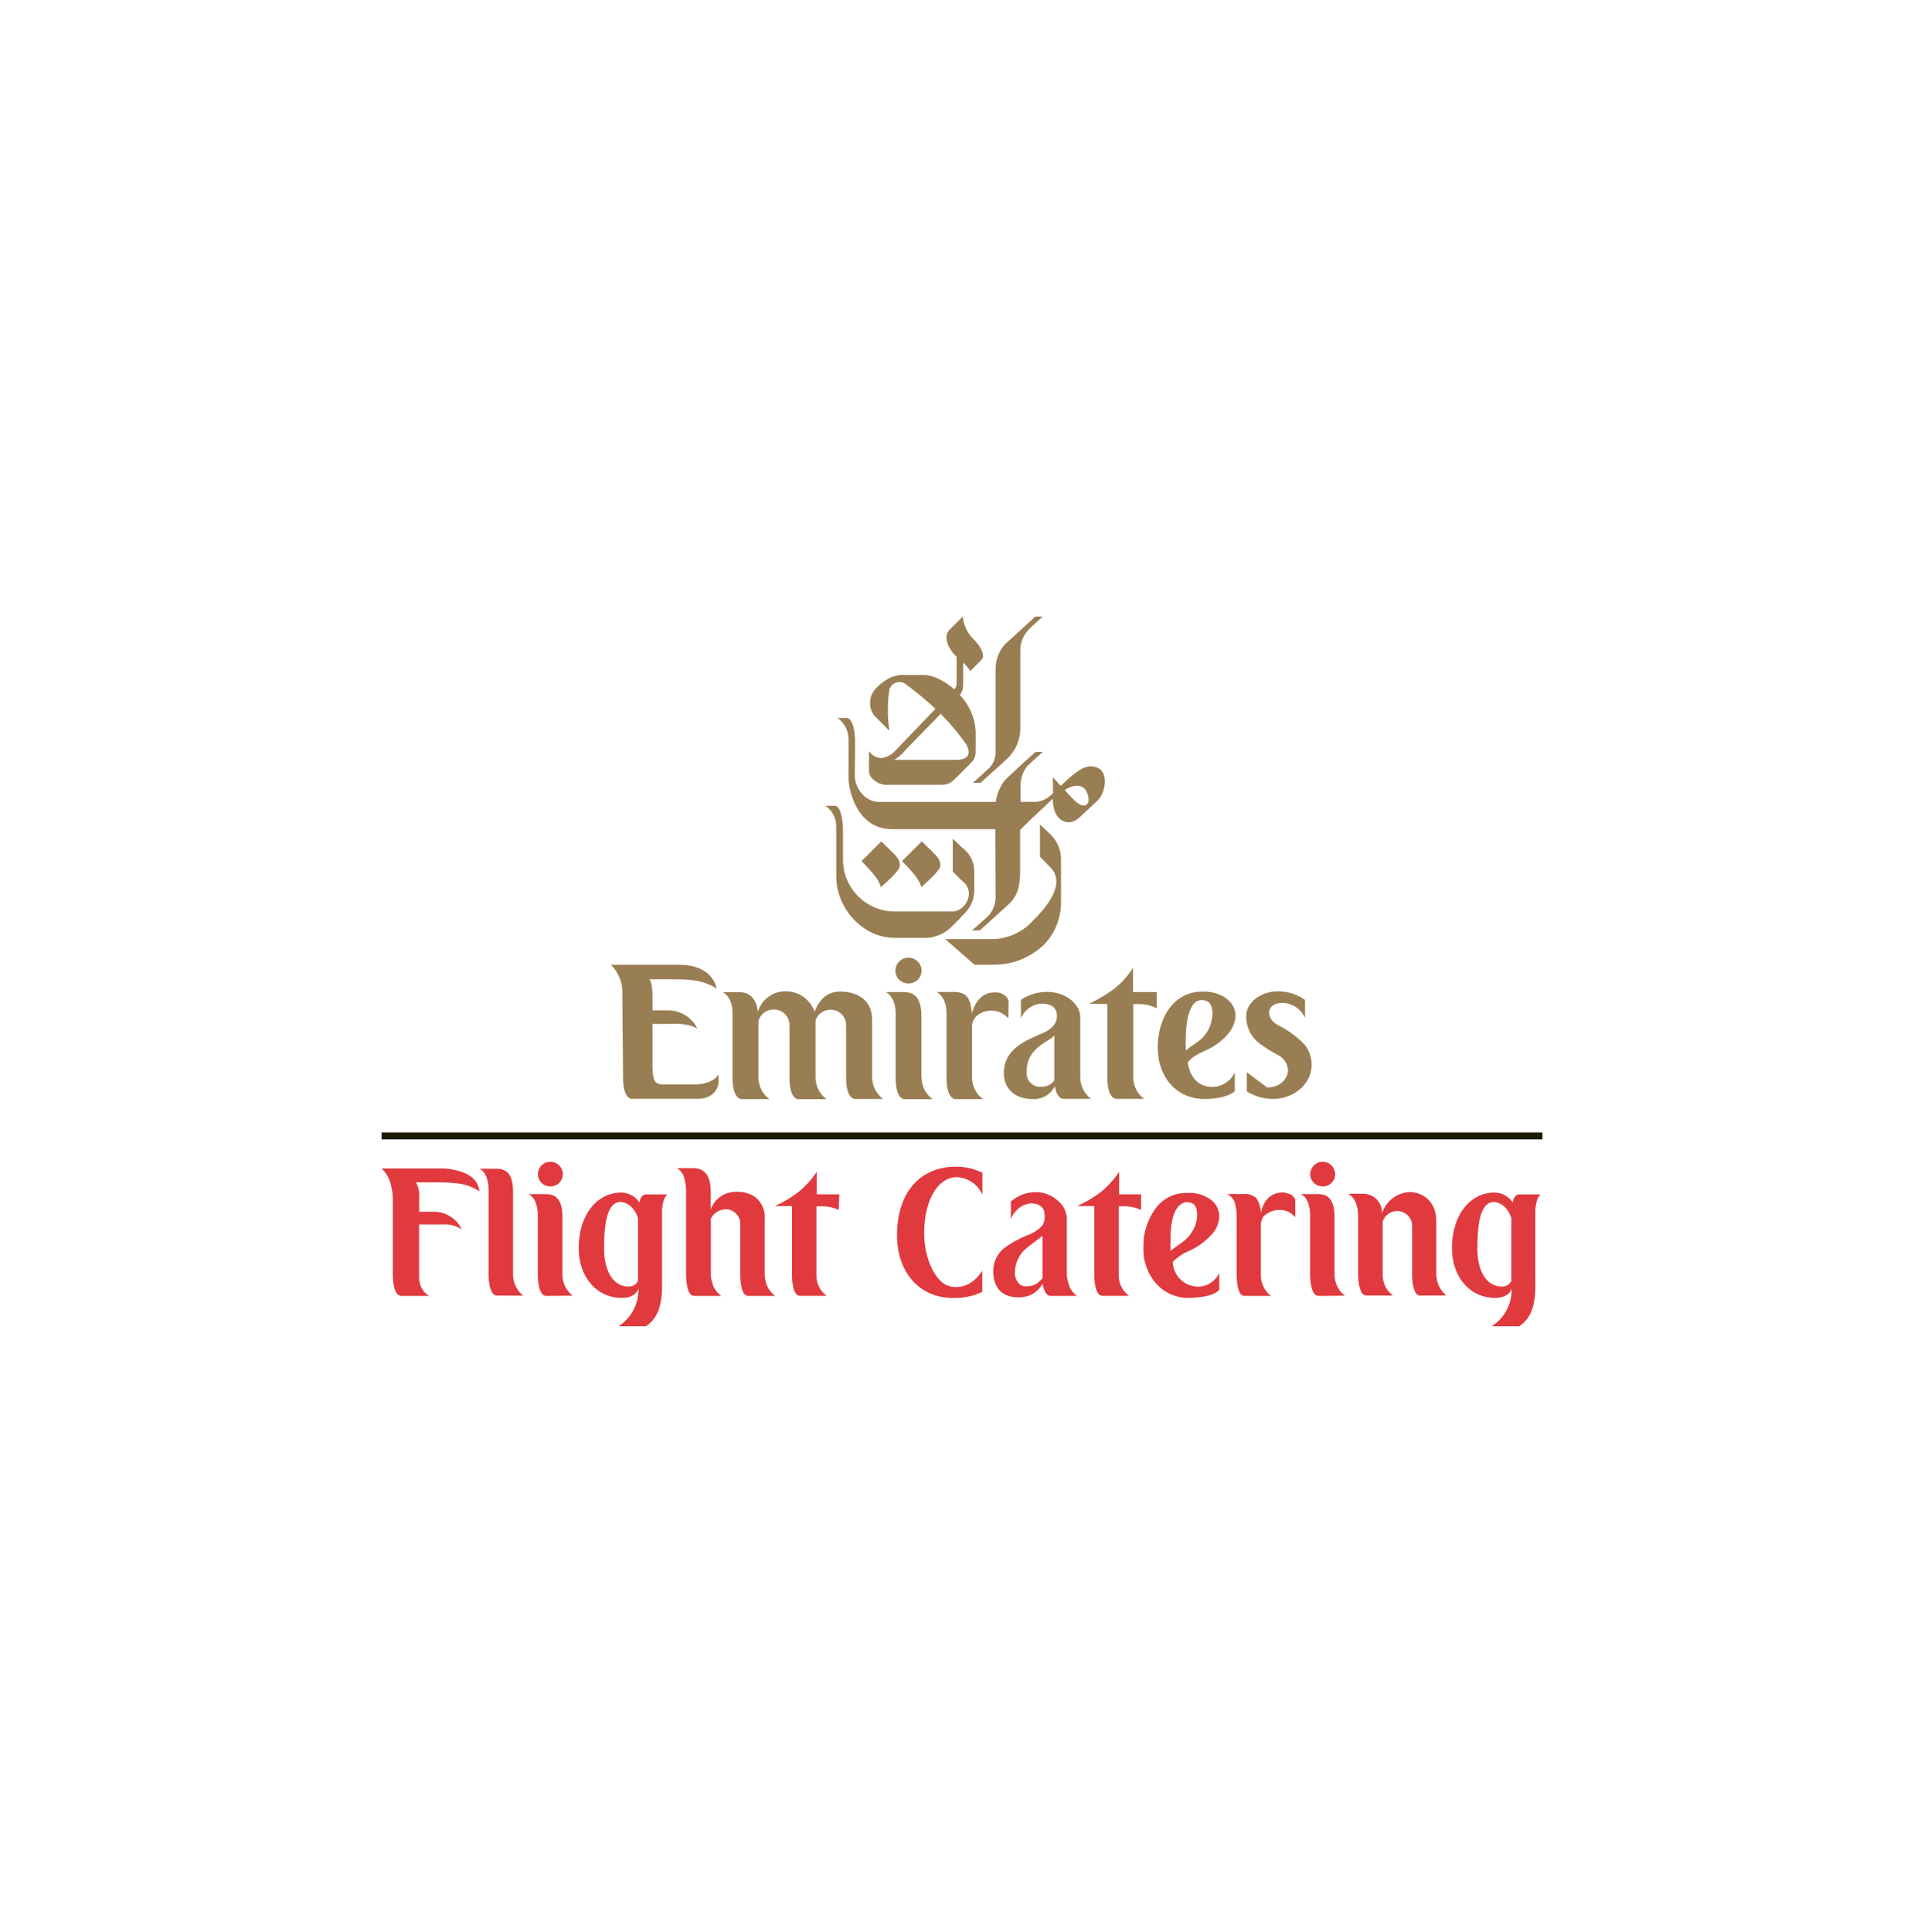 <svg width="250" height="251" viewBox="0 0 250 251" fill="none" xmlns="http://www.w3.org/2000/svg">
<path d="M130.535 83.747C129.73 84.686 129.312 85.895 129.365 87.131V97.645C129.375 98.045 129.304 98.443 129.158 98.815C129.011 99.187 128.791 99.526 128.512 99.811C128.235 100.064 126.527 101.614 126.417 101.701H127.405C127.705 101.416 130.82 98.673 131.144 98.293C132.055 97.307 132.566 96.016 132.575 94.673V84.569C132.554 83.545 132.937 82.553 133.642 81.81C134.014 81.399 135.224 80.371 135.5 80.103H134.52C134.275 80.356 130.883 83.423 130.535 83.747V83.747ZM122.82 122.011L126.63 125.339H129.184C131.629 125.331 133.975 124.37 135.722 122.659C136.433 121.907 136.988 121.022 137.356 120.054C137.723 119.087 137.896 118.056 137.864 117.022V111.543C137.856 110.937 137.723 110.338 137.474 109.785C137.225 109.231 136.866 108.735 136.417 108.326L135.129 107.108V111.298L136.599 112.816C137.73 114.018 137.714 116.208 134.133 119.702C132.861 121.069 131.111 121.893 129.247 122.003L122.82 122.011ZM133.429 99.582C132.887 100.311 132.596 101.196 132.599 102.104V104.175H134.694C135.517 104.064 136.272 103.66 136.82 103.037V100.981C136.82 100.981 137.358 101.598 137.832 102.096C138.536 101.456 140.346 99.558 141.667 99.558C144.339 99.558 143.73 102.91 142.639 103.986C142.291 104.333 140.71 105.78 140.22 106.239C138.963 107.44 136.797 106.871 136.797 103.764C136.797 103.764 134.48 105.962 134.133 106.255L132.551 107.836V113.283C132.551 115.899 131.761 116.84 130.97 117.568C130.622 117.884 127.808 120.437 127.302 120.88H126.306C126.306 120.88 128.116 119.299 128.464 118.943C129.1 118.209 129.424 117.256 129.365 116.287C129.365 115.939 129.326 107.725 129.326 107.725H115.934C111.277 107.725 110.281 102.555 110.257 101.179V96.001C110.247 95.469 110.113 94.947 109.868 94.475C109.623 94.004 109.272 93.595 108.842 93.281H110.155C110.329 93.36 111.119 93.684 111.119 96.855C111.119 96.855 111.064 100.539 111.064 100.736C111.064 102.317 112.344 104.183 114.226 104.183H129.381C129.52 103.174 129.918 102.218 130.535 101.408C130.947 100.95 134.196 97.977 134.567 97.685H135.524C135.358 97.803 133.785 99.219 133.429 99.582V99.582ZM138.338 102.634C138.818 103.188 139.327 103.716 139.864 104.215C141.311 105.353 141.943 104.049 141.018 102.57C140.789 102.231 139.896 101.638 138.346 102.642L138.338 102.634Z" fill="#987E52"/>
<path d="M122.187 112.453C122.187 113.18 119.815 115.133 119.712 115.267C119.546 114.477 118.921 113.615 117.214 111.868L119.775 109.306C121.451 111.022 122.187 111.386 122.187 112.453Z" fill="#987E52"/>
<path d="M126.589 83.131C127.103 83.645 128.17 85.036 127.545 85.7L126.051 87.218C126.004 86.886 125.15 86.072 125.15 86.072V88.847C125.15 89.961 124.707 90.278 124.707 90.278C125.923 91.541 126.654 93.193 126.771 94.942V97.638C126.782 97.888 126.742 98.138 126.656 98.373C126.569 98.608 126.436 98.823 126.265 99.005C126.075 99.211 124.162 101.132 123.893 101.377C123.462 101.771 122.895 101.981 122.312 101.962H115.197C114.082 101.962 112.92 101.085 112.92 100.215V97.582C113.093 97.858 113.333 98.086 113.618 98.243C113.903 98.401 114.223 98.484 114.548 98.484C115.163 98.404 115.735 98.127 116.177 97.693C116.383 97.487 121.553 92.088 121.553 92.088C120.281 90.905 118.94 89.799 117.537 88.775C117.359 88.679 117.162 88.622 116.959 88.61C116.757 88.599 116.554 88.632 116.366 88.707C116.178 88.783 116.009 88.899 115.871 89.047C115.733 89.196 115.63 89.373 115.568 89.566C115.3 91.348 115.3 93.16 115.568 94.942L113.608 92.981C113.216 92.469 113.019 91.833 113.052 91.189C113.085 90.544 113.347 89.933 113.79 89.463C113.94 89.313 115.371 87.692 117.197 87.692H120.051C121.956 87.692 124.004 89.558 124.004 89.558C124.168 89.375 124.273 89.146 124.304 88.902V85.329C122.873 83.977 122.683 82.506 123.371 81.819C124.652 80.538 125.11 80.087 125.11 80.087C125.202 81.252 125.73 82.339 126.589 83.131V83.131ZM117.679 97.409C117.265 97.927 116.765 98.371 116.201 98.721H124.201C126.367 98.721 125.941 97.377 125.545 96.697C124.556 95.287 123.448 93.965 122.233 92.744L117.679 97.409ZM108.556 104.69H107.244C107.699 104.991 108.069 105.404 108.317 105.891C108.565 106.377 108.682 106.919 108.659 107.465V113.852C108.659 118.011 112.09 121.845 116.248 121.845H119.727C120.484 121.904 121.244 121.79 121.951 121.512C122.658 121.234 123.292 120.799 123.806 120.24C124.265 119.829 124.873 119.157 125.095 118.912C125.606 118.465 126.007 117.907 126.267 117.281C126.528 116.654 126.641 115.976 126.597 115.299V113.18C126.59 112.582 126.444 111.994 126.169 111.463C125.894 110.932 125.499 110.472 125.016 110.121C124.691 109.797 123.798 108.951 123.798 108.951V113.228C123.798 113.228 124.676 114.161 125.063 114.469C126.866 115.892 125.427 118.422 123.751 118.422H116.145C114.387 118.391 112.711 117.673 111.476 116.421C110.24 115.17 109.544 113.484 109.536 111.726V108.255C109.536 104.69 108.556 104.69 108.556 104.69Z" fill="#987E52"/>
<path d="M116.929 112.469C116.929 113.196 114.558 115.141 114.455 115.275C114.289 114.485 113.664 113.615 111.949 111.876L114.51 109.314C116.226 111.03 116.929 111.393 116.929 112.469Z" fill="#987E52"/>
<path d="M90.167 140.89H86.08C84.799 140.89 84.894 139.815 84.783 138.913V133.024H86.665C87.803 133.024 89.218 132.858 90.618 133.632C90.257 132.898 89.692 132.284 88.991 131.863C88.29 131.442 87.482 131.233 86.665 131.261H84.783V129.347C84.783 129.347 84.783 127.703 84.38 127.229H87.06C89.432 127.229 91.227 127.229 93.116 128.43C93.116 128.43 92.752 125.339 88.207 125.339H79.384C79.9 125.853 80.3 126.472 80.555 127.154C80.81 127.836 80.915 128.566 80.862 129.292L80.957 140.004C80.957 142.716 82.008 142.755 82.008 142.755H90.705C92.681 142.755 93.369 141.364 93.369 140.589V139.562C93.369 139.562 92.776 140.89 90.167 140.89V140.89ZM113.323 140.004V132.494C113.323 129.593 110.951 128.818 109.172 128.818C106.848 128.818 106.137 130.778 105.844 131.435C105.567 130.64 105.043 129.954 104.349 129.478C103.655 129.002 102.827 128.759 101.986 128.786C101.187 128.798 100.413 129.068 99.779 129.555C99.145 130.042 98.686 130.721 98.468 131.49C98.468 131.49 98.397 128.897 96.096 128.897H93.906C93.906 128.897 95.187 129.426 95.187 131.672V140.004C95.187 142.771 96.302 142.795 96.302 142.795H99.97C99.529 142.471 99.171 142.047 98.925 141.558C98.679 141.068 98.552 140.528 98.555 139.981V132.589C98.701 132.136 98.998 131.746 99.397 131.486C99.795 131.225 100.271 131.11 100.745 131.158C101.241 131.203 101.702 131.429 102.041 131.794C102.38 132.159 102.571 132.636 102.579 133.134V140.004C102.579 142.795 103.678 142.803 103.678 142.803H107.378C106.944 142.47 106.591 142.043 106.346 141.554C106.101 141.065 105.97 140.527 105.963 139.981V132.581C106.097 132.162 106.364 131.799 106.724 131.547C107.083 131.294 107.516 131.166 107.955 131.182C108.48 131.182 108.983 131.39 109.355 131.76C109.727 132.13 109.937 132.633 109.939 133.158V139.988C109.939 142.787 111.038 142.771 111.038 142.771H114.738C114.309 142.446 113.959 142.029 113.714 141.55C113.469 141.071 113.335 140.542 113.323 140.004V140.004ZM119.75 140.004C119.755 140.548 119.885 141.084 120.13 141.569C120.376 142.055 120.73 142.477 121.165 142.803H117.481C117.481 142.803 116.382 142.803 116.382 140.036V131.648C116.382 129.458 115.11 128.889 115.11 128.889H117.307C118.098 128.889 119.726 128.889 119.726 131.988V139.957L119.75 140.004ZM131.055 129.948C130.885 129.604 130.612 129.321 130.273 129.139C129.934 128.958 129.547 128.887 129.166 128.936C126.857 128.936 126.288 131.672 126.288 131.672C126.098 129.513 125.498 128.873 123.916 128.873H121.695C121.695 128.873 122.991 129.411 122.991 131.64V140.004C122.991 142.771 124.098 142.795 124.098 142.795H127.719C127.278 142.469 126.92 142.043 126.675 141.553C126.429 141.062 126.302 140.521 126.304 139.973V133.174C126.341 132.886 126.44 132.61 126.596 132.365C126.752 132.121 126.96 131.914 127.205 131.759C127.802 131.375 128.516 131.22 129.218 131.322C129.92 131.423 130.561 131.775 131.024 132.312L131.055 129.948ZM148.124 130.446C148.882 130.452 149.627 130.639 150.298 130.992V128.889H147.222V125.727C146.563 126.78 145.729 127.713 144.756 128.486C143.737 129.22 142.655 129.863 141.522 130.407L143.894 130.446V140.083C143.894 142.763 145.017 142.763 145.017 142.763H148.661C148.236 142.448 147.888 142.04 147.644 141.57C147.4 141.1 147.267 140.581 147.254 140.052V130.446H148.124ZM159.279 134.644C157.215 136.787 155.595 136.447 154.33 138.028C154.33 138.028 154.535 140.162 156.14 140.913C156.92 141.274 157.811 141.31 158.618 141.013C159.424 140.717 160.08 140.112 160.441 139.332V141.775C160.441 141.775 159.492 142.779 156.488 142.779C152.907 142.779 150.432 139.949 150.432 136.115C150.432 132.28 152.456 128.841 156.235 128.818C160.014 128.794 161.99 131.798 159.279 134.644V134.644ZM157.018 133.751C157.634 132.62 158.109 129.798 156.021 129.932C153.65 130.114 154.092 136.51 154.092 136.51C154.891 135.64 156.085 135.459 157.018 133.759V133.751ZM118.035 127.766C118.257 127.77 118.478 127.731 118.685 127.65C118.891 127.569 119.08 127.447 119.24 127.293C119.4 127.139 119.528 126.955 119.617 126.751C119.706 126.547 119.754 126.328 119.758 126.106C119.752 125.655 119.567 125.224 119.244 124.908C118.921 124.593 118.486 124.418 118.035 124.422C117.813 124.421 117.594 124.464 117.389 124.548C117.184 124.632 116.998 124.756 116.842 124.913C116.685 125.07 116.561 125.256 116.477 125.46C116.393 125.665 116.35 125.885 116.351 126.106C116.35 126.326 116.393 126.545 116.477 126.748C116.562 126.952 116.686 127.136 116.843 127.291C117 127.446 117.186 127.567 117.391 127.649C117.595 127.731 117.814 127.771 118.035 127.766V127.766ZM167.366 139C167.366 139.988 166.52 141.277 164.647 141.277L162.014 139.309V141.791C163.054 142.447 164.263 142.788 165.492 142.771C168.014 142.771 170.505 140.874 170.433 138.226C170.411 137.348 170.115 136.5 169.588 135.798C168.555 134.695 167.328 133.792 165.967 133.134C164.307 132.17 164.528 130.106 166.971 130.304C167.529 130.378 168.06 130.591 168.515 130.924C168.969 131.257 169.333 131.699 169.572 132.209V129.901C168.537 129.173 167.303 128.784 166.038 128.786C163.832 128.786 161.872 130.249 161.927 132.099C161.929 132.839 162.119 133.566 162.48 134.212C162.842 134.858 163.361 135.401 163.99 135.791C164.598 136.23 165.235 136.629 165.896 136.984C166.3 137.156 166.651 137.434 166.91 137.789C167.169 138.144 167.326 138.563 167.366 139V139ZM135.348 141.19C135.083 141.22 134.814 141.189 134.562 141.1C134.311 141.01 134.083 140.865 133.895 140.675C133.708 140.484 133.566 140.254 133.481 140.001C133.396 139.748 133.369 139.479 133.403 139.214C133.403 136.051 136.241 135.443 137 134.518V140.352C136.814 140.616 136.566 140.83 136.278 140.976C135.99 141.122 135.671 141.195 135.348 141.19V141.19ZM137.34 131.948C137.34 133.308 136.186 133.917 135.435 134.241C133.245 135.198 130.439 136.257 130.439 139.435C130.439 141.562 132.02 142.787 134.154 142.787C134.75 142.827 135.343 142.689 135.861 142.393C136.379 142.096 136.797 141.653 137.064 141.119C137.317 142.7 138.091 142.763 138.091 142.763H141.767C141.342 142.438 140.995 142.022 140.752 141.544C140.51 141.066 140.379 140.54 140.368 140.004V132.186C140.368 130.312 138.305 128.865 136.107 128.865C134.882 128.85 133.68 129.205 132.66 129.885V132.304C132.879 131.767 133.245 131.302 133.717 130.964C134.188 130.625 134.745 130.427 135.324 130.391C136.874 130.383 137.34 131.166 137.34 131.948Z" fill="#987E52"/>
<path d="M49.58 147.135H200.42V148.028H49.58V147.135Z" fill="#1C1A00"/>
<path d="M124.281 152.938C121.909 152.938 120.083 155.91 120.083 160.172C120.083 163.429 121.427 166.219 122.984 166.963C123.68 167.287 125.901 167.753 127.633 165.097V167.84C126.445 168.4 125.142 168.671 123.83 168.631C119.371 168.631 116.557 165.168 116.557 160.504C116.557 154.733 119.719 151.57 124.209 151.57C125.402 151.559 126.58 151.83 127.648 152.361V155.223C127.366 154.558 126.898 153.99 126.301 153.585C125.704 153.179 125.002 152.955 124.281 152.938V152.938ZM62.292 154.78C61.497 154.241 60.588 153.895 59.636 153.768C58.624 153.639 57.604 153.586 56.584 153.61H54.054C54.387 154.232 54.53 154.939 54.466 155.642V156.717C54.478 156.954 54.478 157.191 54.466 157.428H56.403C57.258 157.428 58.09 157.706 58.774 158.219C59.304 158.607 59.726 159.124 60 159.721C59.261 159.23 58.378 159.001 57.493 159.073H54.458V165.951C54.453 166.276 54.507 166.6 54.616 166.907C54.701 167.216 54.848 167.503 55.048 167.753C55.248 168.003 55.496 168.21 55.778 168.362H52.11C51.453 168.307 51.098 167.429 51.042 165.745V155.602C51.019 155.123 50.952 154.647 50.845 154.179C50.691 153.276 50.254 152.445 49.596 151.807H57.66C58.401 151.84 59.135 151.973 59.842 152.203C61.349 152.672 62.166 153.531 62.292 154.78V154.78ZM100.73 168.362H97.227C96.587 168.362 96.247 167.469 96.192 165.706V158.954C96.193 158.709 96.143 158.466 96.045 158.242C95.947 158.017 95.803 157.815 95.623 157.65C95.445 157.471 95.233 157.329 94.999 157.234C94.766 157.139 94.515 157.092 94.263 157.096C94.02 157.119 93.781 157.172 93.551 157.254C93.038 157.452 92.616 157.832 92.365 158.322V165.706C92.391 166.042 92.457 166.374 92.563 166.694C92.737 167.372 93.15 167.964 93.725 168.362H90.223C89.559 168.362 89.203 167.484 89.148 165.745V154.448C89.121 154.075 89.066 153.705 88.982 153.341C88.939 153.019 88.825 152.71 88.649 152.436C88.473 152.163 88.238 151.932 87.962 151.76H90.057C91.585 151.76 92.35 152.764 92.35 154.772V157.144C92.591 156.45 93.048 155.851 93.654 155.436C94.26 155.02 94.983 154.81 95.717 154.835C96.594 154.796 97.459 155.049 98.176 155.555C98.585 155.884 98.907 156.308 99.114 156.791C99.32 157.273 99.406 157.799 99.362 158.322V165.658C99.387 165.991 99.44 166.322 99.52 166.646C99.727 167.334 100.151 167.936 100.73 168.362V168.362ZM139.942 168.362H136.455C135.981 168.307 135.665 167.793 135.467 166.781C135.21 167.253 134.845 167.657 134.4 167.959C133.813 168.351 133.121 168.557 132.416 168.552C130.574 168.552 129.475 167.761 129.135 166.061C129.081 165.748 129.055 165.431 129.056 165.113C129.058 164.533 129.191 163.962 129.446 163.442C129.701 162.921 130.07 162.466 130.526 162.109C131.437 161.451 132.425 160.907 133.467 160.488C134.224 160.23 134.905 159.79 135.451 159.207C135.631 158.914 135.729 158.578 135.736 158.235C135.752 158.13 135.752 158.023 135.736 157.919C135.736 156.867 135.143 156.337 133.878 156.337C133.551 156.387 133.232 156.48 132.929 156.614C132.211 156.99 131.651 157.609 131.348 158.361V156.1C132.243 155.311 133.396 154.875 134.59 154.875C135.625 154.87 136.625 155.251 137.396 155.942C137.761 156.224 138.06 156.583 138.271 156.992C138.483 157.402 138.603 157.853 138.622 158.314V165.674C138.642 166.011 138.709 166.343 138.819 166.662C138.969 167.349 139.369 167.955 139.942 168.362V168.362ZM135.459 166.093V160.559C134.771 161.089 134.076 161.603 133.388 162.14C132.901 162.543 132.511 163.051 132.248 163.626C131.985 164.201 131.856 164.828 131.87 165.461C131.868 165.878 132.011 166.283 132.273 166.607C132.386 166.766 132.536 166.895 132.709 166.984C132.882 167.074 133.074 167.12 133.269 167.121C133.802 167.132 134.328 166.995 134.787 166.725C134.787 166.725 135.032 166.457 135.459 166.093V166.093ZM158.433 165.381V167.556C157.848 168.22 156.559 168.567 154.559 168.623C153.751 168.647 152.948 168.495 152.204 168.179C151.46 167.862 150.794 167.388 150.251 166.789C149.111 165.499 148.511 163.82 148.575 162.101C148.518 160.339 149.031 158.606 150.037 157.16C150.496 156.472 151.122 155.911 151.856 155.531C152.59 155.151 153.409 154.963 154.235 154.985C155.31 154.906 156.379 155.199 157.263 155.816C157.625 156.066 157.921 156.4 158.124 156.79C158.328 157.18 158.434 157.613 158.433 158.053C158.407 158.542 158.285 159.022 158.073 159.464C157.861 159.906 157.565 160.303 157.2 160.63C156.449 161.411 155.555 162.042 154.567 162.488C153.745 162.82 152.999 163.318 152.377 163.951C152.4 164.544 152.579 165.12 152.895 165.623C153.212 166.125 153.655 166.535 154.18 166.812C154.679 167.033 155.216 167.154 155.761 167.168C156.328 167.145 156.877 166.966 157.348 166.651C157.82 166.335 158.195 165.896 158.433 165.381V165.381ZM155.01 159.847C155.366 159.213 155.551 158.496 155.548 157.768C155.548 156.635 155.044 156.108 154.038 156.187C152.741 156.503 152.093 158.127 152.093 161.057V162.52C152.203 162.409 152.662 162.069 153.492 161.484C154.123 161.054 154.645 160.483 155.018 159.816L155.01 159.847ZM168.299 158.14C168.048 157.83 167.727 157.584 167.364 157.419C167 157.254 166.603 157.176 166.204 157.191C165.673 157.19 165.151 157.341 164.702 157.626C164.476 157.754 164.275 157.923 164.109 158.124C163.965 158.386 163.871 158.673 163.833 158.97V165.706C163.838 166.4 164.056 167.076 164.457 167.642C164.647 167.92 164.882 168.163 165.153 168.362H161.714C161.082 168.362 160.734 167.469 160.686 165.706V157.697C160.667 157.324 160.614 156.954 160.528 156.59C160.483 156.275 160.361 155.975 160.172 155.719C159.983 155.462 159.733 155.256 159.445 155.12H161.548C161.844 155.089 162.143 155.117 162.428 155.202C162.713 155.288 162.978 155.429 163.208 155.618C163.618 156.207 163.839 156.908 163.841 157.626C164.157 155.926 165.058 155.025 166.544 154.922C166.813 154.911 167.081 154.951 167.335 155.041C167.545 155.086 167.741 155.18 167.909 155.314C168.076 155.449 168.21 155.62 168.299 155.816V158.14ZM64.561 168.322C63.486 168.322 63.486 165.706 63.486 165.706V154.424C63.486 154.424 63.486 152.337 62.276 151.839H64.379C65.122 151.839 66.664 151.839 66.664 154.764V165.69C66.675 166.202 66.801 166.705 67.032 167.162C67.263 167.619 67.594 168.018 68 168.33L64.561 168.322ZM148.274 157.191C147.631 156.888 146.93 156.726 146.219 156.717H145.373V165.824C145.387 166.32 145.515 166.806 145.747 167.244C145.978 167.683 146.308 168.063 146.709 168.354H143.246C142.195 168.354 142.195 165.816 142.195 165.816V156.685H139.965C141.06 156.198 142.095 155.585 143.049 154.859C143.967 154.108 144.766 153.223 145.42 152.234V155.159H148.274V157.191ZM108.983 157.191C108.34 156.888 107.639 156.726 106.928 156.717H106.082V165.824C106.096 166.32 106.224 166.806 106.456 167.244C106.687 167.683 107.016 168.063 107.418 168.354H103.955C102.904 168.354 102.904 165.816 102.904 165.816V156.685H100.674C101.769 156.198 102.804 155.585 103.757 154.859C104.676 154.108 105.475 153.224 106.129 152.234V155.159H109.054L108.983 157.191ZM171.833 154.132C171.414 154.132 171.012 153.965 170.715 153.669C170.419 153.372 170.252 152.97 170.252 152.551C170.252 152.122 170.422 151.711 170.726 151.407C171.029 151.104 171.44 150.934 171.869 150.934C172.298 150.934 172.709 151.104 173.012 151.407C173.315 151.711 173.486 152.122 173.486 152.551C173.486 152.764 173.443 152.976 173.359 153.173C173.275 153.369 173.152 153.547 172.998 153.695C172.843 153.842 172.66 153.957 172.46 154.032C172.26 154.108 172.047 154.141 171.833 154.132ZM171.319 168.362C170.236 168.362 170.236 165.745 170.236 165.745V157.737C170.236 157.737 170.236 155.665 169.027 155.136H171.13C171.873 155.136 173.414 155.136 173.414 158.069V165.69C173.425 166.202 173.551 166.705 173.782 167.162C174.014 167.619 174.344 168.018 174.75 168.33L171.319 168.362ZM71.479 154.132C71.059 154.132 70.657 153.965 70.361 153.669C70.064 153.372 69.897 152.97 69.897 152.551C69.897 152.122 70.068 151.711 70.371 151.407C70.674 151.104 71.085 150.934 71.514 150.934C71.943 150.934 72.354 151.104 72.657 151.407C72.961 151.711 73.131 152.122 73.131 152.551C73.131 152.764 73.088 152.976 73.004 153.173C72.92 153.369 72.797 153.547 72.643 153.695C72.489 153.842 72.306 153.957 72.106 154.032C71.905 154.108 71.692 154.141 71.479 154.132V154.132ZM70.965 168.362C69.882 168.362 69.882 165.745 69.882 165.745V157.737C69.882 157.737 69.882 155.665 68.672 155.136H70.799C71.542 155.136 73.084 155.136 73.084 158.069V165.69C73.094 166.202 73.22 166.705 73.451 167.162C73.683 167.619 74.013 168.018 74.419 168.33L70.965 168.362ZM184.514 168.322C183.486 168.322 183.486 165.682 183.486 165.682V159.215C183.472 158.74 183.284 158.286 182.958 157.941C182.631 157.595 182.189 157.382 181.715 157.341C181.269 157.302 180.823 157.415 180.45 157.662C180.076 157.909 179.798 158.275 179.66 158.701V165.65C179.661 166.168 179.782 166.677 180.014 167.14C180.246 167.602 180.582 168.004 180.996 168.314H177.525C176.474 168.314 176.474 165.674 176.474 165.674V157.824C176.474 157.824 176.474 155.705 175.162 155.096H177.264C177.584 155.11 177.898 155.188 178.188 155.324C178.478 155.461 178.737 155.653 178.952 155.891C179.167 156.128 179.332 156.406 179.439 156.708C179.545 157.01 179.591 157.33 179.573 157.65C179.813 156.872 180.287 156.187 180.931 155.689C181.575 155.191 182.357 154.904 183.17 154.867C184.585 154.867 186.633 155.824 186.633 158.693V165.642C186.644 166.154 186.767 166.658 186.992 167.118C187.217 167.578 187.54 167.984 187.937 168.307L184.514 168.322ZM197.376 155.175H200.191C199.503 155.744 199.503 157.286 199.503 157.286V165.682C199.503 167.698 199.732 170.828 197.392 172.307H193.843C194.662 171.775 195.331 171.041 195.784 170.176C196.237 169.31 196.459 168.342 196.428 167.366C196.428 167.5 196.064 168.623 194.285 168.623C190.957 168.623 188.664 165.872 188.664 162.14C188.664 157.776 191.084 154.93 194.198 154.93C194.671 154.936 195.136 155.059 195.549 155.288C195.963 155.517 196.314 155.845 196.57 156.243C196.681 155.175 197.376 155.175 197.376 155.175ZM195.163 167.152C195.412 167.152 195.656 167.085 195.87 166.959C196.084 166.832 196.26 166.651 196.38 166.433V158.251C195.708 156.156 194.127 156.156 194.127 156.156C192.143 156.156 191.969 159.745 191.969 162.282C191.969 164.82 192.957 167.152 195.171 167.152H195.163ZM83.898 155.175H86.713C86.025 155.744 86.025 157.286 86.025 157.286V165.682C86.025 167.698 86.254 170.828 83.914 172.307H80.373C81.192 171.775 81.861 171.041 82.314 170.176C82.766 169.31 82.988 168.342 82.958 167.366C82.958 167.5 82.594 168.623 80.815 168.623C77.487 168.623 75.194 165.872 75.194 162.14C75.194 157.776 77.613 154.93 80.728 154.93C81.201 154.936 81.665 155.059 82.079 155.288C82.493 155.517 82.844 155.845 83.1 156.243C83.203 155.175 83.898 155.175 83.898 155.175ZM81.685 167.152C81.933 167.152 82.178 167.085 82.392 166.959C82.606 166.832 82.782 166.651 82.902 166.433V158.251C82.199 156.148 80.649 156.148 80.649 156.148C78.665 156.148 78.491 159.737 78.491 162.275C78.491 164.812 79.495 167.152 81.693 167.152H81.685Z" fill="#E03A3E"/>
</svg>
